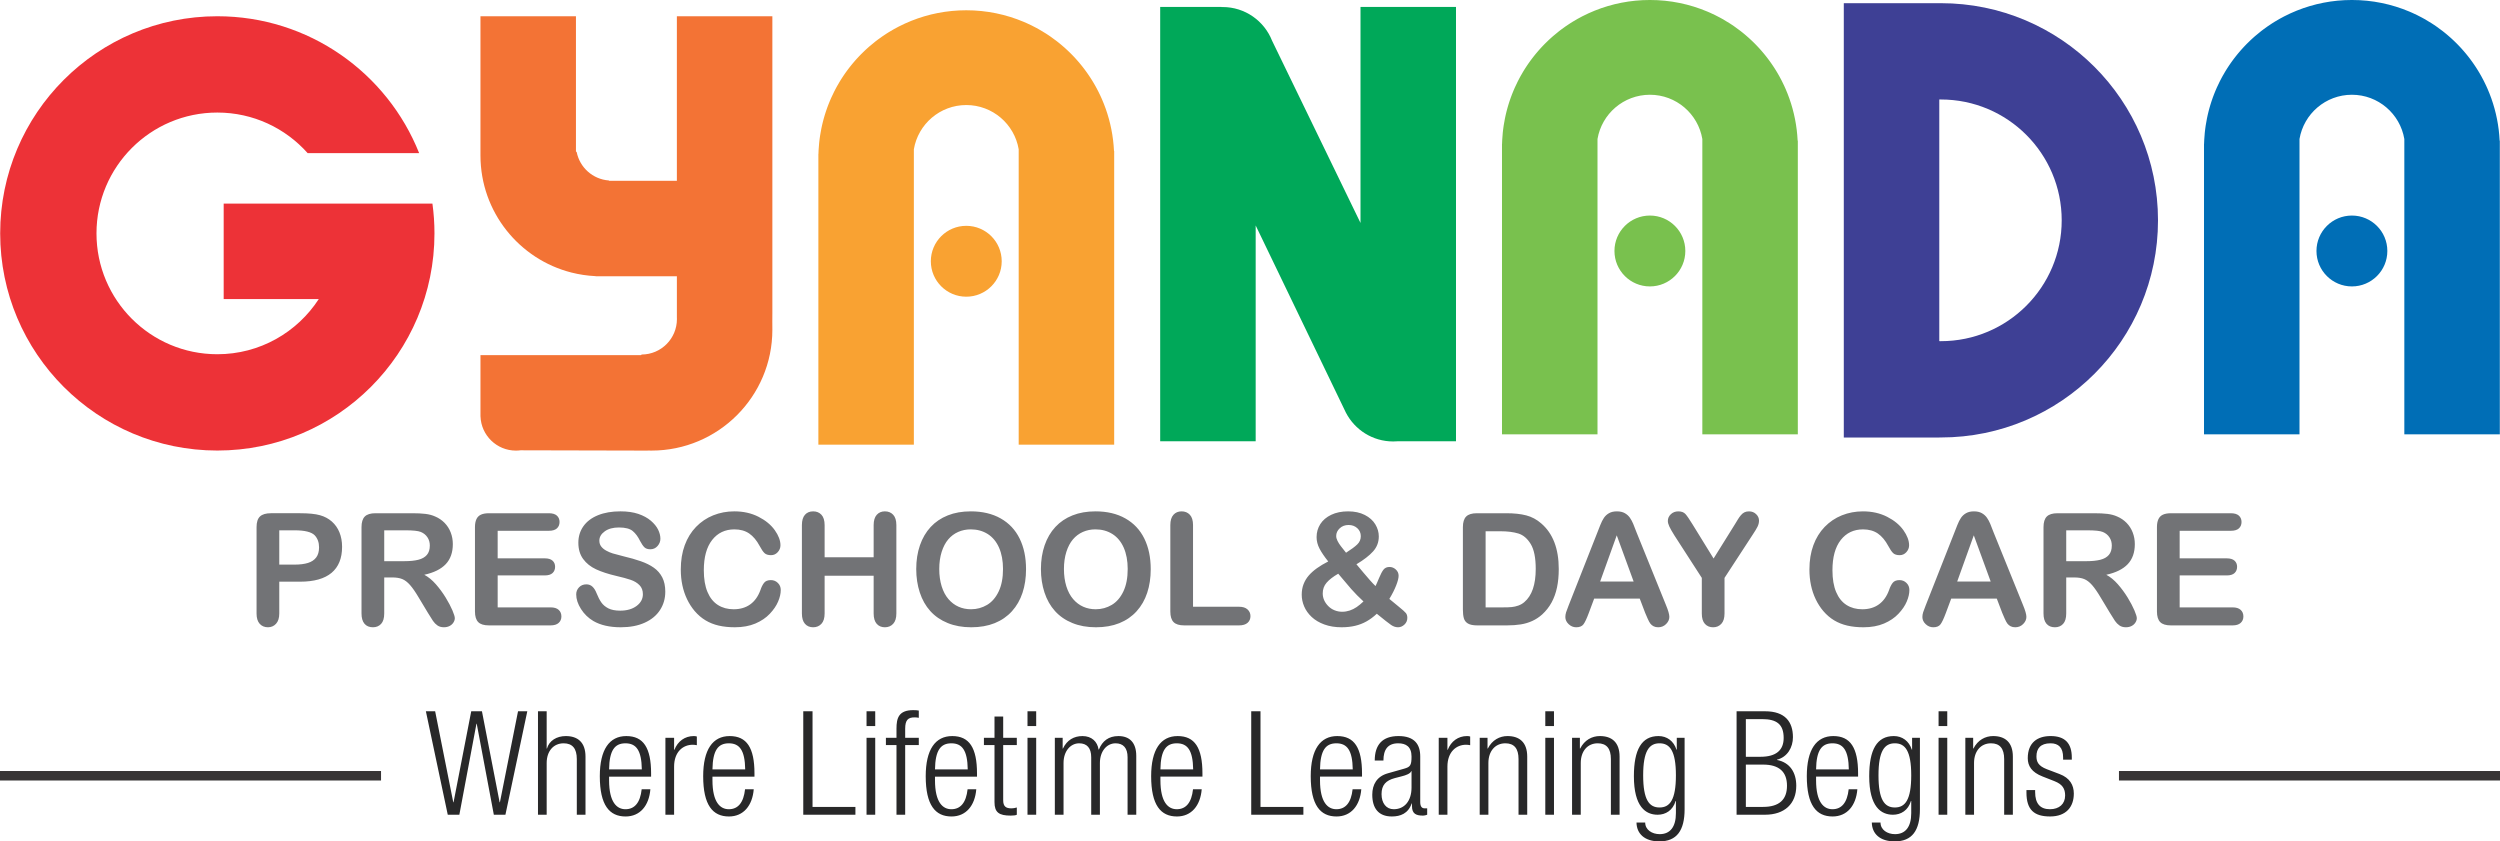 <?xml version="1.0" encoding="UTF-8"?>
<!DOCTYPE svg PUBLIC "-//W3C//DTD SVG 1.1//EN" "http://www.w3.org/Graphics/SVG/1.1/DTD/svg11.dtd">
<!-- Creator: CorelDRAW 2018 (64-Bit) -->
<svg xmlns="http://www.w3.org/2000/svg" xml:space="preserve" width="6.617in" height="2.227in" version="1.1" style="shape-rendering:geometricPrecision; text-rendering:geometricPrecision; image-rendering:optimizeQuality; fill-rule:evenodd; clip-rule:evenodd"
viewBox="0 0 6528.37 2197.17"
 xmlns:xlink="http://www.w3.org/1999/xlink">
 <defs>
  <style type="text/css">
   <![CDATA[
    .str0 {stroke:#373435;stroke-width:24.8;stroke-miterlimit:2.613}
    .fil8 {fill:none}
    .fil2 {fill:#F9A232}
    .fil1 {fill:#F37335}
    .fil7 {fill:#ED3237}
    .fil5 {fill:#79C14E}
    .fil3 {fill:#00A859}
    .fil6 {fill:#006EB6}
    .fil4 {fill:#3E4095}
    .fil0 {fill:#727376;fill-rule:nonzero}
    .fil9 {fill:#282829;fill-rule:nonzero}
   ]]>
  </style>
 </defs>
 <g id="Layer_x0020_1">
  <g id="_917020704">
   <path class="fil0" d="M783.61 1518.98l-54.33 0 0 82.9c0,11.86 -2.79,20.79 -8.39,26.93 -5.59,6.13 -12.68,9.21 -21.13,9.21 -8.93,0 -16.15,-3 -21.61,-9.07 -5.45,-6.07 -8.18,-15 -8.18,-26.66l0 -225.72c0,-13.02 3,-22.36 9,-27.95 6,-5.59 15.47,-8.39 28.56,-8.39l76.08 0c22.5,0 39.81,1.71 51.95,5.18 12,3.34 22.37,8.86 31.09,16.57 8.72,7.77 15.34,17.18 19.84,28.36 4.56,11.18 6.82,23.79 6.82,37.77 0,29.86 -9.21,52.43 -27.54,67.83 -18.41,15.33 -45.74,23.04 -82.15,23.04zm-14.38 -134.16l-39.95 0 0 89.58 39.95 0c13.98,0 25.7,-1.5 35.11,-4.43 9.34,-2.93 16.5,-7.7 21.48,-14.38 4.91,-6.61 7.36,-15.41 7.36,-26.18 0,-12.95 -3.82,-23.45 -11.39,-31.56 -8.52,-8.66 -26.04,-13.02 -52.56,-13.02zm254.92 123.12l-20.8 0 0 93.94c0,12.41 -2.73,21.48 -8.18,27.34 -5.45,5.87 -12.61,8.8 -21.34,8.8 -9.48,0 -16.84,-3.07 -22.02,-9.21 -5.18,-6.14 -7.77,-15.07 -7.77,-26.93l0 -225.31c0,-12.75 2.86,-22.02 8.59,-27.75 5.73,-5.73 15,-8.59 27.75,-8.59l96.46 0c13.3,0 24.68,0.54 34.15,1.71 9.48,1.16 18,3.41 25.57,6.88 9.2,3.89 17.32,9.41 24.41,16.57 7.02,7.23 12.41,15.61 16.02,25.09 3.68,9.54 5.52,19.63 5.52,30.34 0,21.81 -6.13,39.27 -18.47,52.36 -12.34,13.02 -31.02,22.29 -56.04,27.74 10.5,5.59 20.59,13.84 30.2,24.75 9.54,10.91 18.14,22.56 25.64,34.84 7.5,12.34 13.36,23.38 17.59,33.33 4.16,9.89 6.27,16.7 6.27,20.45 0,3.82 -1.23,7.64 -3.68,11.45 -2.45,3.82 -5.8,6.82 -10.09,9 -4.23,2.18 -9.2,3.27 -14.79,3.27 -6.61,0 -12.2,-1.57 -16.77,-4.71 -4.5,-3.13 -8.39,-7.09 -11.66,-11.86 -3.27,-4.77 -7.7,-11.86 -13.29,-21.13l-23.79 -39.54c-8.52,-14.45 -16.15,-25.5 -22.84,-33.07 -6.75,-7.64 -13.57,-12.81 -20.52,-15.61 -6.89,-2.79 -15.61,-4.16 -26.11,-4.16zm33.95 -123.12l-54.74 0 0 80.58 53.11 0c14.25,0 26.25,-1.22 36,-3.68 9.68,-2.45 17.11,-6.68 22.23,-12.62 5.11,-5.93 7.7,-14.11 7.7,-24.47 0,-8.18 -2.04,-15.34 -6.2,-21.54 -4.09,-6.21 -9.82,-10.84 -17.18,-13.91 -6.89,-2.93 -20.52,-4.36 -40.9,-4.36zm375.11 1.22l-133.62 0 0 71.99 123.05 0c9.07,0 15.82,2.05 20.25,6.07 4.5,4.02 6.68,9.41 6.68,16.02 0,6.61 -2.18,12.07 -6.54,16.23 -4.43,4.16 -11.18,6.27 -20.38,6.27l-123.05 0 0 83.44 138.19 0c9.34,0 16.36,2.18 21.06,6.48 4.77,4.29 7.16,10.09 7.16,17.25 0,6.89 -2.38,12.55 -7.16,16.84 -4.7,4.3 -11.73,6.48 -21.06,6.48l-161.16 0c-12.88,0 -22.16,-2.86 -27.81,-8.59 -5.66,-5.73 -8.52,-15 -8.52,-27.74l0 -220.2c0,-8.52 1.3,-15.47 3.82,-20.86 2.52,-5.38 6.48,-9.34 11.86,-11.79 5.39,-2.45 12.27,-3.68 20.66,-3.68l156.6 0c9.47,0 16.5,2.11 21.06,6.27 4.57,4.23 6.89,9.75 6.89,16.5 0,6.96 -2.32,12.55 -6.89,16.77 -4.57,4.16 -11.59,6.27 -21.06,6.27zm304.07 159.26c0,17.66 -4.57,33.54 -13.7,47.65 -9.07,14.11 -22.43,25.15 -40.02,33.13 -17.59,7.98 -38.45,11.93 -62.52,11.93 -28.91,0 -52.77,-5.46 -71.51,-16.29 -13.3,-7.84 -24.07,-18.34 -32.38,-31.43 -8.32,-13.09 -12.48,-25.84 -12.48,-38.25 0,-7.16 2.52,-13.29 7.5,-18.47 4.98,-5.11 11.31,-7.64 19.02,-7.64 6.27,0 11.52,1.98 15.82,6 4.36,3.96 8.04,9.89 11.11,17.79 3.68,9.27 7.77,17.11 12.07,23.32 4.36,6.27 10.43,11.45 18.27,15.54 7.91,4.02 18.2,6.07 31.02,6.07 17.52,0 31.84,-4.09 42.81,-12.27 10.98,-8.18 16.5,-18.41 16.5,-30.68 0,-9.75 -2.93,-17.65 -8.86,-23.65 -5.93,-6.07 -13.63,-10.7 -23.04,-13.91 -9.34,-3.2 -21.95,-6.61 -37.63,-10.23 -20.99,-4.91 -38.65,-10.7 -52.76,-17.25 -14.18,-6.61 -25.43,-15.61 -33.75,-27 -8.32,-11.38 -12.48,-25.5 -12.48,-42.47 0,-16.09 4.36,-30.41 13.16,-42.95 8.79,-12.48 21.54,-22.09 38.17,-28.84 16.64,-6.75 36.2,-10.09 58.7,-10.09 17.93,0 33.47,2.25 46.63,6.68 13.09,4.5 24,10.43 32.65,17.79 8.59,7.36 14.93,15.14 18.95,23.25 3.95,8.11 6,16.09 6,23.79 0,7.02 -2.52,13.43 -7.5,19.09 -4.98,5.66 -11.25,8.46 -18.68,8.46 -6.82,0 -11.93,-1.71 -15.47,-5.05 -3.55,-3.41 -7.36,-9 -11.45,-16.7 -5.38,-11.05 -11.73,-19.7 -19.22,-25.91 -7.43,-6.2 -19.43,-9.27 -36,-9.27 -15.27,0 -27.68,3.34 -37.02,10.09 -9.41,6.75 -14.11,14.79 -14.11,24.27 0,5.87 1.57,10.91 4.77,15.2 3.2,4.23 7.63,7.91 13.23,10.98 5.59,3.07 11.24,5.45 16.97,7.22 5.73,1.71 15.2,4.23 28.36,7.57 16.5,3.89 31.5,8.11 44.86,12.82 13.36,4.64 24.75,10.29 34.15,16.97 9.41,6.61 16.7,15.07 21.95,25.22 5.25,10.23 7.91,22.7 7.91,37.5zm301.55 -4.71c0,9.34 -2.25,19.43 -6.89,30.27 -4.57,10.84 -11.79,21.47 -21.68,31.9 -9.82,10.5 -22.43,18.95 -37.7,25.5 -15.34,6.48 -33.2,9.75 -53.58,9.75 -15.41,0 -29.45,-1.43 -42.13,-4.37 -12.61,-2.93 -24.13,-7.5 -34.43,-13.7 -10.3,-6.13 -19.84,-14.31 -28.5,-24.4 -7.7,-9.2 -14.32,-19.43 -19.77,-30.81 -5.45,-11.38 -9.54,-23.59 -12.27,-36.47 -2.73,-12.95 -4.09,-26.66 -4.09,-41.18 0,-23.52 3.41,-44.65 10.29,-63.27 6.82,-18.68 16.7,-34.63 29.45,-47.86 12.82,-13.23 27.75,-23.32 44.93,-30.27 17.18,-6.88 35.52,-10.36 54.95,-10.36 23.72,0 44.79,4.71 63.33,14.18 18.48,9.41 32.65,21.13 42.54,35.04 9.82,13.91 14.79,27 14.79,39.41 0,6.82 -2.45,12.75 -7.22,18 -4.77,5.18 -10.57,7.77 -17.39,7.77 -7.57,0 -13.29,-1.84 -17.04,-5.39 -3.82,-3.61 -8.04,-9.82 -12.68,-18.61 -7.77,-14.52 -16.84,-25.36 -27.27,-32.58 -10.5,-7.16 -23.31,-10.77 -38.66,-10.77 -24.4,0 -43.77,9.27 -58.22,27.74 -14.45,18.54 -21.68,44.86 -21.68,78.95 0,22.77 3.2,41.72 9.61,56.85 6.34,15.14 15.4,26.39 27.13,33.89 11.73,7.43 25.43,11.18 41.18,11.18 17.04,0 31.43,-4.23 43.22,-12.68 11.79,-8.45 20.66,-20.86 26.66,-37.29 2.52,-7.7 5.66,-13.98 9.41,-18.89 3.68,-4.84 9.68,-7.29 17.93,-7.29 7.09,0 13.16,2.45 18.2,7.43 5.05,4.91 7.57,11.05 7.57,18.34zm114.55 -169.34l0 83.92 128.03 0 0 -83.92c0,-11.93 2.73,-20.93 8.11,-26.93 5.39,-6 12.48,-9 21.27,-9 8.86,0 16.09,2.93 21.61,8.86 5.52,5.93 8.32,14.93 8.32,27.07l0 230.63c0,12.13 -2.8,21.13 -8.39,27.14 -5.59,6 -12.82,9 -21.54,9 -8.93,0 -16.09,-3 -21.41,-9.07 -5.31,-6.07 -7.97,-15.07 -7.97,-27.07l0 -98.44 -128.03 0 0 98.44c0,12.13 -2.8,21.13 -8.39,27.14 -5.59,6 -12.82,9 -21.54,9 -8.93,0 -16.09,-3 -21.41,-9.07 -5.32,-6.07 -7.98,-15.07 -7.98,-27.07l0 -230.63c0,-12 2.66,-20.93 7.91,-26.93 5.25,-6 12.41,-9 21.48,-9 8.86,0 16.09,2.93 21.61,8.86 5.52,5.93 8.32,15 8.32,27.07zm381.58 -35.93c30.41,0 56.45,6.14 78.2,18.48 21.75,12.27 38.24,29.79 49.42,52.49 11.18,22.7 16.77,49.36 16.77,79.97 0,22.63 -3.07,43.22 -9.21,61.7 -6.13,18.54 -15.27,34.57 -27.54,48.13 -12.27,13.57 -27.27,23.93 -45.13,31.16 -17.86,7.16 -38.25,10.77 -61.29,10.77 -22.91,0 -43.43,-3.68 -61.49,-11.12 -18.14,-7.36 -33.2,-17.79 -45.34,-31.22 -12.13,-13.43 -21.27,-29.59 -27.47,-48.54 -6.2,-18.88 -9.27,-39.34 -9.27,-61.29 0,-22.5 3.2,-43.09 9.68,-61.9 6.47,-18.75 15.82,-34.7 28.09,-47.92 12.2,-13.16 27.14,-23.25 44.72,-30.2 17.52,-7.02 37.49,-10.5 59.86,-10.5zm84.26 150.53c0,-21.41 -3.48,-40.02 -10.36,-55.77 -6.96,-15.68 -16.84,-27.54 -29.66,-35.65 -12.82,-8.04 -27.61,-12.07 -44.25,-12.07 -11.79,0 -22.77,2.25 -32.79,6.68 -10.09,4.5 -18.75,10.98 -25.97,19.5 -7.23,8.52 -12.95,19.43 -17.18,32.65 -4.16,13.29 -6.27,28.15 -6.27,44.65 0,16.7 2.11,31.7 6.27,45.2 4.23,13.43 10.16,24.61 17.79,33.47 7.64,8.86 16.43,15.47 26.32,19.84 9.95,4.44 20.79,6.61 32.65,6.61 15.2,0 29.11,-3.82 41.86,-11.38 12.68,-7.57 22.77,-19.29 30.34,-35.18 7.5,-15.81 11.25,-35.38 11.25,-58.56zm241.35 -150.53c30.41,0 56.45,6.14 78.19,18.48 21.75,12.27 38.25,29.79 49.43,52.49 11.18,22.7 16.77,49.36 16.77,79.97 0,22.63 -3.07,43.22 -9.21,61.7 -6.13,18.54 -15.27,34.57 -27.54,48.13 -12.27,13.57 -27.27,23.93 -45.13,31.16 -17.86,7.16 -38.24,10.77 -61.29,10.77 -22.91,0 -43.43,-3.68 -61.49,-11.12 -18.13,-7.36 -33.2,-17.79 -45.33,-31.22 -12.13,-13.43 -21.27,-29.59 -27.47,-48.54 -6.2,-18.88 -9.27,-39.34 -9.27,-61.29 0,-22.5 3.2,-43.09 9.68,-61.9 6.48,-18.75 15.82,-34.7 28.09,-47.92 12.2,-13.16 27.13,-23.25 44.72,-30.2 17.52,-7.02 37.49,-10.5 59.86,-10.5zm84.26 150.53c0,-21.41 -3.48,-40.02 -10.36,-55.77 -6.96,-15.68 -16.84,-27.54 -29.66,-35.65 -12.82,-8.04 -27.61,-12.07 -44.25,-12.07 -11.8,0 -22.77,2.25 -32.79,6.68 -10.09,4.5 -18.75,10.98 -25.97,19.5 -7.23,8.52 -12.95,19.43 -17.18,32.65 -4.16,13.29 -6.27,28.15 -6.27,44.65 0,16.7 2.11,31.7 6.27,45.2 4.23,13.43 10.16,24.61 17.79,33.47 7.64,8.86 16.43,15.47 26.32,19.84 9.96,4.44 20.79,6.61 32.65,6.61 15.2,0 29.11,-3.82 41.86,-11.38 12.68,-7.57 22.77,-19.29 30.34,-35.18 7.5,-15.81 11.25,-35.38 11.25,-58.56zm170.59 -114.6l0 213.18 120.26 0c9.55,0 16.91,2.32 22.02,6.96 5.18,4.7 7.7,10.57 7.7,17.58 0,7.16 -2.52,13.02 -7.57,17.46 -5.05,4.43 -12.47,6.68 -22.16,6.68l-143.23 0c-12.88,0 -22.16,-2.86 -27.81,-8.59 -5.66,-5.73 -8.52,-15 -8.52,-27.74l0 -225.52c0,-11.93 2.73,-20.93 8.11,-26.93 5.39,-6 12.48,-9 21.27,-9 8.86,0 16.09,2.93 21.61,8.86 5.52,5.93 8.32,15 8.32,27.07zm322.66 31.22c0,-12.41 3.27,-23.72 9.68,-33.88 6.48,-10.16 15.95,-18.27 28.5,-24.27 12.54,-6 27.27,-9 44.18,-9 16.77,0 31.29,3.14 43.56,9.41 12.2,6.21 21.41,14.45 27.47,24.54 6.07,10.09 9.07,20.66 9.07,31.56 0,14.93 -4.91,27.88 -14.79,38.93 -9.89,11.05 -24.4,22.29 -43.63,33.75 6.68,7.91 12.89,15.27 18.61,22.16 5.73,6.96 11.25,13.43 16.63,19.36 5.32,6 10.16,11.11 14.59,15.4 1.97,-3.75 5.04,-10.7 9.27,-20.99 4.23,-10.23 8.11,-17.59 11.79,-22.16 3.68,-4.5 8.86,-6.75 15.47,-6.75 6.27,0 11.79,2.25 16.57,6.68 4.84,4.43 7.22,9.89 7.22,16.29 0,5.87 -2.04,14.12 -6.2,24.82 -4.16,10.7 -10.09,22.63 -18,35.65 4.98,4.23 12.75,10.7 23.52,19.36 10.7,8.66 17.32,14.52 19.77,17.66 2.45,3.13 3.68,7.29 3.68,12.48 0,6.89 -2.52,12.75 -7.5,17.45 -4.98,4.7 -10.57,7.09 -16.7,7.09 -6.2,0 -12.27,-1.98 -18.14,-6 -5.86,-3.95 -18.34,-13.77 -37.36,-29.31 -8.66,8.11 -17.66,14.79 -26.93,19.97 -9.2,5.18 -19.16,9 -29.72,11.52 -10.63,2.52 -22.43,3.82 -35.52,3.82 -16.64,0 -31.57,-2.45 -44.86,-7.3 -13.23,-4.84 -24.27,-11.38 -33.07,-19.63 -8.79,-8.25 -15.34,-17.46 -19.56,-27.47 -4.3,-10.03 -6.41,-20.25 -6.41,-30.61 0,-10.02 1.57,-19.16 4.77,-27.47 3.2,-8.32 7.7,-15.82 13.5,-22.57 5.8,-6.68 12.95,-13.09 21.41,-19.16 8.46,-6.07 18.34,-11.93 29.52,-17.66 -10.02,-12.54 -17.59,-23.65 -22.7,-33.47 -5.11,-9.75 -7.7,-19.84 -7.7,-30.2zm56.52 95.65c-13.56,7.84 -23.72,15.68 -30.41,23.52 -6.75,7.84 -10.09,17.18 -10.09,27.95 0,6.14 1.23,12 3.68,17.59 2.45,5.59 6.07,10.77 10.77,15.54 4.77,4.84 10.22,8.45 16.5,10.98 6.27,2.52 12.82,3.82 19.77,3.82 6.75,0 13.36,-1.09 19.77,-3.2 6.34,-2.11 12.41,-5.18 18.13,-9.07 5.73,-3.95 11.66,-8.79 17.79,-14.66 -11.86,-10.91 -22.5,-21.75 -31.97,-32.45 -9.4,-10.7 -20.72,-24.07 -33.95,-40.02zm20.38 -54.74c13.56,-8.66 23.38,-15.95 29.45,-21.88 6.07,-5.86 9.07,-13.02 9.07,-21.41 0,-8.25 -3,-15.2 -9.07,-20.79 -6.07,-5.59 -13.7,-8.39 -22.84,-8.39 -9.2,0 -16.9,2.86 -23.04,8.59 -6.2,5.73 -9.27,12.48 -9.27,20.18 0,3.95 1.16,8.25 3.48,12.88 2.32,4.57 5.18,9.14 8.66,13.63 3.48,4.57 7.98,10.29 13.57,17.18zm341.48 -103.15l77.31 0c20.11,0 37.36,1.84 51.74,5.59 14.45,3.75 27.47,10.77 39.2,21 30.47,26.11 45.74,65.86 45.74,119.1 0,17.59 -1.5,33.61 -4.57,48.13 -3.07,14.52 -7.84,27.61 -14.18,39.27 -6.41,11.66 -14.59,22.09 -24.61,31.29 -7.84,7.02 -16.43,12.68 -25.77,16.91 -9.34,4.3 -19.36,7.29 -30.06,9 -10.7,1.7 -22.84,2.59 -36.27,2.59l-77.31 0c-10.77,0 -18.89,-1.64 -24.41,-4.91 -5.45,-3.27 -9,-7.84 -10.63,-13.77 -1.71,-5.93 -2.52,-13.64 -2.52,-23.04l0 -214.82c0,-12.75 2.86,-22.02 8.59,-27.75 5.73,-5.73 15,-8.59 27.75,-8.59zm22.98 47.04l0 198.79 44.99 0c9.82,0 17.59,-0.27 23.18,-0.82 5.59,-0.55 11.38,-1.84 17.39,-3.95 6,-2.18 11.18,-5.18 15.54,-9 19.84,-16.77 29.79,-45.68 29.79,-86.72 0,-28.91 -4.37,-50.59 -13.09,-64.97 -8.73,-14.38 -19.5,-23.52 -32.24,-27.47 -12.82,-3.88 -28.29,-5.87 -46.36,-5.87l-39.2 0zm416.48 212.63l-13.98 -36.74 -119.03 0 -13.98 37.49c-5.45,14.66 -10.09,24.54 -13.97,29.66 -3.82,5.12 -10.16,7.71 -18.95,7.71 -7.43,0 -14.04,-2.73 -19.77,-8.18 -5.73,-5.45 -8.59,-11.66 -8.59,-18.54 0,-4.02 0.68,-8.18 1.98,-12.41 1.36,-4.3 3.54,-10.16 6.61,-17.79l74.86 -190.07c2.18,-5.45 4.7,-12 7.7,-19.63 3,-7.7 6.2,-14.05 9.61,-19.09 3.41,-5.05 7.84,-9.14 13.36,-12.27 5.53,-3.14 12.34,-4.71 20.45,-4.71 8.32,0 15.2,1.57 20.73,4.71 5.52,3.13 9.95,7.15 13.36,12.06 3.41,4.91 6.27,10.23 8.59,15.88 2.32,5.66 5.32,13.23 8.86,22.64l76.49 188.9c6,14.39 9,24.82 9,31.36 0,6.75 -2.8,13.02 -8.46,18.68 -5.66,5.66 -12.55,8.46 -20.52,8.46 -4.63,0 -8.66,-0.82 -12,-2.52 -3.27,-1.64 -6.07,-3.88 -8.39,-6.75 -2.25,-2.87 -4.63,-7.3 -7.22,-13.16 -2.66,-5.93 -4.84,-11.18 -6.75,-15.68zm-117.39 -81.33l87.46 0 -44.11 -120.66 -43.36 120.66zm265.48 83.31l0 -92.85 -71.51 -110.78c-6.27,-10.02 -10.7,-17.79 -13.3,-23.38 -2.59,-5.59 -3.88,-10.43 -3.88,-14.59 0,-6.75 2.66,-12.61 7.91,-17.59 5.25,-4.91 11.73,-7.36 19.5,-7.36 8.11,0 14.25,2.32 18.47,6.89 4.16,4.57 10.43,13.7 18.82,27.41l54.74 88.83 55.36 -88.83c3.27,-5.46 6.07,-10.02 8.38,-13.77 2.25,-3.68 4.71,-7.16 7.5,-10.43 2.73,-3.27 5.73,-5.8 9.07,-7.5 3.34,-1.7 7.36,-2.59 12.2,-2.59 7.43,0 13.63,2.45 18.61,7.3 5.05,4.84 7.5,10.5 7.5,16.84 0,5.18 -1.23,10.43 -3.75,15.61 -2.52,5.18 -6.89,12.34 -13.02,21.54l-73.29 112.42 0 92.85c0,12.13 -2.8,21.13 -8.39,27.14 -5.59,6 -12.75,9 -21.34,9 -8.8,0 -15.95,-2.93 -21.41,-8.86 -5.45,-5.93 -8.18,-15 -8.18,-27.27zm542.05 -61.29c0,9.34 -2.25,19.43 -6.89,30.27 -4.57,10.84 -11.79,21.47 -21.68,31.9 -9.82,10.5 -22.43,18.95 -37.7,25.5 -15.34,6.48 -33.2,9.75 -53.58,9.75 -15.41,0 -29.45,-1.43 -42.13,-4.37 -12.61,-2.93 -24.13,-7.5 -34.43,-13.7 -10.29,-6.13 -19.84,-14.31 -28.49,-24.4 -7.7,-9.2 -14.32,-19.43 -19.77,-30.81 -5.45,-11.38 -9.54,-23.59 -12.27,-36.47 -2.73,-12.95 -4.09,-26.66 -4.09,-41.18 0,-23.52 3.41,-44.65 10.29,-63.27 6.82,-18.68 16.7,-34.63 29.45,-47.86 12.82,-13.23 27.74,-23.32 44.93,-30.27 17.18,-6.88 35.52,-10.36 54.95,-10.36 23.72,0 44.79,4.71 63.33,14.18 18.48,9.41 32.65,21.13 42.54,35.04 9.82,13.91 14.79,27 14.79,39.41 0,6.82 -2.45,12.75 -7.23,18 -4.77,5.18 -10.57,7.77 -17.38,7.77 -7.57,0 -13.29,-1.84 -17.04,-5.39 -3.82,-3.61 -8.04,-9.82 -12.68,-18.61 -7.77,-14.52 -16.84,-25.36 -27.27,-32.58 -10.5,-7.16 -23.31,-10.77 -38.66,-10.77 -24.4,0 -43.77,9.27 -58.22,27.74 -14.46,18.54 -21.68,44.86 -21.68,78.95 0,22.77 3.2,41.72 9.61,56.85 6.34,15.14 15.4,26.39 27.13,33.89 11.73,7.43 25.43,11.18 41.18,11.18 17.04,0 31.43,-4.23 43.22,-12.68 11.79,-8.45 20.66,-20.86 26.65,-37.29 2.52,-7.7 5.66,-13.98 9.41,-18.89 3.68,-4.84 9.68,-7.29 17.93,-7.29 7.09,0 13.16,2.45 18.2,7.43 5.05,4.91 7.57,11.05 7.57,18.34zm242.24 59.31l-13.98 -36.74 -119.03 0 -13.98 37.49c-5.45,14.66 -10.09,24.54 -13.98,29.66 -3.82,5.12 -10.16,7.71 -18.95,7.71 -7.43,0 -14.05,-2.73 -19.77,-8.18 -5.73,-5.45 -8.59,-11.66 -8.59,-18.54 0,-4.02 0.68,-8.18 1.98,-12.41 1.36,-4.3 3.55,-10.16 6.61,-17.79l74.86 -190.07c2.18,-5.45 4.7,-12 7.7,-19.63 3,-7.7 6.2,-14.05 9.61,-19.09 3.41,-5.05 7.84,-9.14 13.36,-12.27 5.52,-3.14 12.34,-4.71 20.45,-4.71 8.32,0 15.21,1.57 20.73,4.71 5.52,3.13 9.96,7.15 13.36,12.06 3.41,4.91 6.27,10.23 8.59,15.88 2.32,5.66 5.32,13.23 8.86,22.64l76.49 188.9c6,14.39 9,24.82 9,31.36 0,6.75 -2.79,13.02 -8.45,18.68 -5.66,5.66 -12.55,8.46 -20.52,8.46 -4.64,0 -8.66,-0.82 -12,-2.52 -3.27,-1.64 -6.07,-3.88 -8.39,-6.75 -2.25,-2.87 -4.63,-7.3 -7.22,-13.16 -2.66,-5.93 -4.84,-11.18 -6.75,-15.68zm-117.39 -81.33l87.46 0 -44.11 -120.66 -43.36 120.66zm305.5 -10.63l-20.79 0 0 93.94c0,12.41 -2.73,21.48 -8.18,27.34 -5.45,5.87 -12.61,8.8 -21.34,8.8 -9.48,0 -16.84,-3.07 -22.02,-9.21 -5.18,-6.14 -7.77,-15.07 -7.77,-26.93l0 -225.31c0,-12.75 2.86,-22.02 8.59,-27.75 5.73,-5.73 15,-8.59 27.75,-8.59l96.46 0c13.3,0 24.68,0.54 34.15,1.71 9.48,1.16 18,3.41 25.57,6.88 9.2,3.89 17.32,9.41 24.41,16.57 7.02,7.23 12.41,15.61 16.02,25.09 3.68,9.54 5.52,19.63 5.52,30.34 0,21.81 -6.14,39.27 -18.48,52.36 -12.34,13.02 -31.02,22.29 -56.04,27.74 10.5,5.59 20.59,13.84 30.2,24.75 9.55,10.91 18.14,22.56 25.64,34.84 7.5,12.34 13.36,23.38 17.59,33.33 4.16,9.89 6.27,16.7 6.27,20.45 0,3.82 -1.23,7.64 -3.68,11.45 -2.45,3.82 -5.8,6.82 -10.09,9 -4.23,2.18 -9.2,3.27 -14.79,3.27 -6.61,0 -12.2,-1.57 -16.77,-4.71 -4.5,-3.13 -8.39,-7.09 -11.66,-11.86 -3.27,-4.77 -7.7,-11.86 -13.3,-21.13l-23.79 -39.54c-8.52,-14.45 -16.16,-25.5 -22.84,-33.07 -6.75,-7.64 -13.56,-12.81 -20.52,-15.61 -6.88,-2.79 -15.61,-4.16 -26.11,-4.16zm33.95 -123.12l-54.74 0 0 80.58 53.1 0c14.25,0 26.25,-1.22 36,-3.68 9.68,-2.45 17.11,-6.68 22.22,-12.62 5.11,-5.93 7.7,-14.11 7.7,-24.47 0,-8.18 -2.04,-15.34 -6.2,-21.54 -4.09,-6.21 -9.82,-10.84 -17.18,-13.91 -6.88,-2.93 -20.52,-4.36 -40.9,-4.36zm375.11 1.22l-133.62 0 0 71.99 123.05 0c9.07,0 15.82,2.05 20.25,6.07 4.5,4.02 6.68,9.41 6.68,16.02 0,6.61 -2.18,12.07 -6.54,16.23 -4.43,4.16 -11.18,6.27 -20.38,6.27l-123.05 0 0 83.44 138.18 0c9.34,0 16.36,2.18 21.07,6.48 4.77,4.29 7.15,10.09 7.15,17.25 0,6.89 -2.38,12.55 -7.15,16.84 -4.7,4.3 -11.73,6.48 -21.07,6.48l-161.16 0c-12.88,0 -22.16,-2.86 -27.81,-8.59 -5.66,-5.73 -8.53,-15 -8.53,-27.74l0 -220.2c0,-8.52 1.3,-15.47 3.82,-20.86 2.52,-5.38 6.48,-9.34 11.86,-11.79 5.39,-2.45 12.27,-3.68 20.66,-3.68l156.59 0c9.48,0 16.5,2.11 21.07,6.27 4.57,4.23 6.89,9.75 6.89,16.5 0,6.96 -2.32,12.55 -6.89,16.77 -4.57,4.16 -11.59,6.27 -21.07,6.27z"/>
   <path class="fil1" d="M1689.31 1176.67l-329.93 -0.8c-3.98,0.52 -8.04,0.8 -12.17,0.8 -50.03,0 -90.78,-39.71 -92.47,-89.33l-0.07 -0.06 0 -3.15 0 -156.83 138.13 0 281.18 0 1.55 -1.5c50.93,-0.21 92.15,-41.55 92.15,-92.53 0,-1.51 -0.04,-3.01 -0.11,-4.51l0 -107.32 -197.35 0 -13.32 0 -2.67 -0.4c-21.16,-1.06 -41.77,-4.21 -61.64,-9.24l-0.14 -0.02 -0.01 -0.02c-136.5,-34.6 -237.53,-158.16 -237.77,-305.37l-0.01 -0.01 0 -0.51 0 -363.47 249.36 0 0 54.9 0 298.2 1.93 1.7c8.03,40.19 42.09,70.99 83.86,74.06l0.91 0.8 176.84 0 0 -429.66 249.36 0c0,294.96 0,480.01 0,774.97 -0.35,15.09 0,28.75 0,43.72 0,174.27 -141.28,315.55 -315.56,315.55 -2.63,0 -5.26,-0.03 -7.87,-0.1 -1.4,0.04 -2.81,0.1 -4.2,0.1z"/>
   <path class="fil2" d="M2523.28 589.72c51.11,0 92.54,41.43 92.54,92.53 0,51.11 -41.43,92.54 -92.54,92.54 -51.1,0 -92.54,-41.43 -92.54,-92.54 0,-51.1 41.43,-92.53 92.54,-92.53z"/>
   <path class="fil2" d="M2137.05 1161.09l0 -748.01 0 -10.56 0.16 -0.21 0.03 -0.79c0.08,-2.72 0.19,-5.43 0.32,-8.14l0.06 -1.28c0.33,-6.22 0.81,-12.41 1.44,-18.55l0.1 -0.91c0.28,-2.72 0.59,-5.42 0.93,-8.12l0.2 -1.57c0.36,-2.77 0.74,-5.52 1.16,-8.27l0.08 -0.57c0.94,-6.11 2.02,-12.18 3.24,-18.2l0.21 -1.01c0.53,-2.58 1.09,-5.16 1.67,-7.73l0.35 -1.52c0.61,-2.62 1.24,-5.24 1.9,-7.84l0.2 -0.81c0.76,-2.96 1.55,-5.92 2.38,-8.85l0.02 -0.05c0.78,-2.79 1.61,-5.57 2.46,-8.34l0.46 -1.48c0.74,-2.39 1.51,-4.77 2.3,-7.14l0.47 -1.4c0.91,-2.7 1.85,-5.4 2.81,-8.08l0.07 -0.19c1,-2.77 2.04,-5.52 3.11,-8.27l0.6 -1.49c0.86,-2.19 1.74,-4.37 2.64,-6.53l0.87 -2.09c0.85,-2.03 1.73,-4.06 2.62,-6.07l0.83 -1.87c2.34,-5.23 4.8,-10.39 7.37,-15.5l0.96 -1.87c0.93,-1.82 1.87,-3.63 2.82,-5.43l1.46 -2.73 1.52 -2.77 0.03 -0.06 0.04 -0.08 1.1 -1.99 1.39 -2.47 0.02 0.1 3.97 -6.89 -0.01 -0.05 0.75 -1.24 0.75 -1.24c0.95,-1.56 1.9,-3.12 2.87,-4.66 0.64,-1.02 1.29,-2.03 1.94,-3.05 0.83,-1.29 1.66,-2.58 2.5,-3.86l2.08 -3.15c0.94,-1.41 1.91,-2.82 2.87,-4.21l1.76 -2.55c1.5,-2.13 3.01,-4.25 4.56,-6.35 0.67,-0.92 1.36,-1.83 2.05,-2.74 0.92,-1.23 1.84,-2.46 2.77,-3.68 0.87,-1.15 1.76,-2.28 2.65,-3.42l2.28 -2.89c0.93,-1.17 1.86,-2.33 2.8,-3.48 0.76,-0.94 1.54,-1.86 2.32,-2.79 1.83,-2.2 3.69,-4.38 5.57,-6.54 0.68,-0.79 1.36,-1.58 2.06,-2.36 1.11,-1.25 2.23,-2.49 3.35,-3.72l1.88 -2.06c1.22,-1.33 2.45,-2.65 3.69,-3.95l1.58 -1.65c1.29,-1.34 2.58,-2.68 3.88,-4.01l0.84 -0.84c3.03,-3.05 6.1,-6.04 9.23,-8.99l0.34 -0.32c1.45,-1.36 2.91,-2.71 4.39,-4.05l1.57 -1.43c1.39,-1.25 2.8,-2.51 4.21,-3.74l1.39 -1.21c5.02,-4.36 10.16,-8.59 15.4,-12.69l0.3 -0.24c1.74,-1.36 3.5,-2.7 5.26,-4.02l0.77 -0.57c7.41,-5.55 15.04,-10.84 22.85,-15.86l0.59 -0.38c1.88,-1.2 3.78,-2.39 5.68,-3.57l0.54 -0.33c8.06,-4.95 16.33,-9.6 24.77,-13.95l0.14 -0.07c10.69,-5.51 21.67,-10.53 32.91,-15.04l0.11 -0.04c44.39,-17.81 92.85,-27.62 143.61,-27.62 53.28,0 104.03,10.82 150.21,30.33l0.42 0.18c2.16,0.91 4.31,1.85 6.45,2.8l0.05 0.02c8.75,3.9 17.32,8.13 25.72,12.65l0.51 0.27c2.03,1.1 4.05,2.2 6.06,3.34l0.08 0.05c6.06,3.42 12.02,7 17.87,10.73l0.83 0.53c1.76,1.13 3.5,2.27 5.24,3.42l1.17 0.78c1.77,1.18 3.52,2.38 5.27,3.59l0.42 0.3c5.44,3.78 10.77,7.71 16,11.76l1.46 1.13c1.41,1.1 2.8,2.21 4.19,3.33l2.12 1.72c1.34,1.09 2.68,2.19 4,3.3l1.9 1.62c2.66,2.26 5.28,4.55 7.88,6.88l1.52 1.36c1.18,1.08 2.35,2.16 3.52,3.25l2.28 2.13c1.16,1.09 2.3,2.19 3.45,3.3l2.52 2.46c1.03,1.01 2.05,2.03 3.07,3.05 1.01,1.01 2,2.04 2.99,3.06 1.1,1.13 2.19,2.26 3.27,3.4 1.5,1.58 2.98,3.17 4.46,4.78 0.8,0.88 1.6,1.77 2.39,2.66 1.06,1.18 2.12,2.37 3.16,3.56l2.36 2.72c1.03,1.2 2.05,2.4 3.07,3.61 0.72,0.86 1.45,1.72 2.17,2.59 1.27,1.55 2.53,3.11 3.78,4.67l1.36 1.69c1.68,2.12 3.33,4.26 4.96,6.42l1.29 1.74c1.24,1.65 2.46,3.31 3.67,4.98l1.56 2.17c1.14,1.6 2.27,3.21 3.39,4.83l1.43 2.07c1.46,2.14 2.9,4.3 4.32,6.48l0.22 0.34c1.58,2.42 3.12,4.86 4.64,7.32l0.66 1.09c1.24,2.02 2.46,4.06 3.67,6.1l1 1.71c1.22,2.09 2.42,4.19 3.59,6.3l0.56 1.01c4.26,7.69 8.25,15.54 11.99,23.53l0.38 0.82c1.17,2.52 2.31,5.06 3.43,7.61l0.16 0.38c3.6,8.25 6.92,16.66 9.95,25.19l0.13 0.38c12.21,34.52 19.64,71.29 21.52,109.53l0 0.05 0.49 0.66 0 18.55 0 748.01 -249.36 0 0 -386.76 0 -384.54c-11.08,-65.59 -68.14,-115.54 -136.87,-115.54 -68.74,0 -125.79,49.95 -136.87,115.54l0 384.54 0 386.76 -249.36 0z"/>
   <path class="fil3" d="M3321.82 106.33c-20.29,-51.52 -70.49,-87.97 -129.22,-87.97 -0.88,0 -1.76,0.02 -2.63,0.03l-0.47 -0.3 -159.85 0 0 1134.25 249.36 0 0 -563.59 232.3 481.93c1.06,2.36 2.18,4.68 3.36,6.96l0.09 0.17 0.01 0c23.11,44.55 69.65,74.99 123.31,74.99 3.85,0 7.66,-0.17 11.42,-0.47l152.61 0 0 -1134.25 -249.36 0 0 564.1 -230.92 -475.86z"/>
   <path class="fil4" d="M5064.16 1142.57l-249.36 0 0 -1134.25 249.36 0 0 0.02 4.1 -0.02c313.16,0 567.04,253.88 567.04,567.04 0,313.16 -253.88,567.04 -567.04,567.04l-4.1 -0.02 0 0.18zm0 -882.74l0 631.06 4.1 0.03c174.27,0 315.55,-141.28 315.55,-315.56 0,-174.27 -141.28,-315.55 -315.55,-315.55l-4.1 0.02z"/>
   <path class="fil5" d="M4308.45 562.88c51.1,0 92.53,41.43 92.53,92.53 0,51.11 -41.43,92.54 -92.53,92.54 -51.11,0 -92.54,-41.43 -92.54,-92.54 0,-51.1 41.43,-92.53 92.54,-92.53z"/>
   <path class="fil5" d="M3922.22 1134.25l0 -748.01 0 -10.56 0.16 -0.21 0.03 -0.79c0.08,-2.72 0.19,-5.43 0.32,-8.14l0.07 -1.28c0.33,-6.22 0.81,-12.41 1.43,-18.55l0.1 -0.91c0.28,-2.72 0.59,-5.42 0.93,-8.12l0.2 -1.57c0.36,-2.77 0.74,-5.52 1.16,-8.27l0.09 -0.57c0.94,-6.11 2.02,-12.18 3.24,-18.2l0.21 -1.01c0.53,-2.58 1.09,-5.16 1.67,-7.72l0.35 -1.53c0.61,-2.62 1.24,-5.24 1.9,-7.84l0.2 -0.81c0.76,-2.96 1.55,-5.92 2.38,-8.85l0.02 -0.05c0.79,-2.8 1.61,-5.57 2.46,-8.34l0.46 -1.48c0.74,-2.39 1.51,-4.78 2.3,-7.15l0.47 -1.4c0.91,-2.7 1.85,-5.4 2.82,-8.08l0.07 -0.19c1.01,-2.77 2.04,-5.52 3.11,-8.27l0.59 -1.49c0.86,-2.19 1.74,-4.37 2.64,-6.53l0.87 -2.09c0.86,-2.03 1.73,-4.06 2.62,-6.07l0.83 -1.87c2.35,-5.23 4.8,-10.39 7.37,-15.5l0.96 -1.87c0.93,-1.82 1.86,-3.63 2.82,-5.43l1.46 -2.73 1.51 -2.77 0.03 -0.06 0.04 -0.08 1.11 -1.99 1.38 -2.47 0.02 0.1 3.97 -6.89 -0.01 -0.05 0.75 -1.24 0.75 -1.23c0.95,-1.56 1.9,-3.12 2.87,-4.67 0.64,-1.02 1.29,-2.03 1.94,-3.05 0.83,-1.29 1.66,-2.58 2.51,-3.86l2.08 -3.15c0.95,-1.41 1.91,-2.82 2.88,-4.21l1.76 -2.55c1.5,-2.13 3.01,-4.25 4.55,-6.35 0.67,-0.92 1.37,-1.83 2.05,-2.74 0.92,-1.23 1.84,-2.46 2.77,-3.68 0.88,-1.15 1.76,-2.28 2.65,-3.42l2.28 -2.89c0.93,-1.17 1.85,-2.33 2.8,-3.48 0.77,-0.94 1.55,-1.86 2.32,-2.79 1.83,-2.2 3.69,-4.38 5.57,-6.54 0.69,-0.79 1.37,-1.58 2.06,-2.36 1.11,-1.25 2.23,-2.49 3.35,-3.72l1.88 -2.06c1.23,-1.32 2.45,-2.65 3.7,-3.95l1.58 -1.65c1.29,-1.34 2.58,-2.68 3.88,-4.01l0.84 -0.84c3.03,-3.05 6.1,-6.04 9.23,-8.99l0.34 -0.32c1.45,-1.36 2.92,-2.71 4.39,-4.05l1.57 -1.43c1.39,-1.25 2.8,-2.51 4.21,-3.74l1.39 -1.21c5.02,-4.36 10.16,-8.59 15.4,-12.69l0.3 -0.24c1.74,-1.36 3.5,-2.7 5.27,-4.02l0.76 -0.57c7.41,-5.55 15.04,-10.84 22.85,-15.86l0.59 -0.38c1.88,-1.2 3.78,-2.39 5.69,-3.57l0.53 -0.33c8.07,-4.95 16.33,-9.6 24.77,-13.95l0.14 -0.07c10.69,-5.51 21.67,-10.53 32.91,-15.04l0.11 -0.04c44.39,-17.81 92.86,-27.62 143.62,-27.62 53.28,0 104.03,10.82 150.2,30.33l0.42 0.18c2.16,0.91 4.31,1.85 6.45,2.8l0.06 0.02c8.75,3.9 17.32,8.13 25.72,12.65l0.52 0.27c2.02,1.1 4.04,2.2 6.05,3.34l0.08 0.05c6.06,3.42 12.02,7 17.87,10.73l0.83 0.53c1.76,1.13 3.5,2.27 5.24,3.42l1.17 0.78c1.77,1.18 3.53,2.37 5.27,3.58l0.42 0.3c5.44,3.78 10.77,7.71 16,11.76l1.46 1.13c1.41,1.1 2.8,2.21 4.19,3.33l2.12 1.72c1.34,1.09 2.67,2.19 4,3.3l1.9 1.62c2.65,2.26 5.28,4.55 7.88,6.88l1.52 1.36c1.18,1.08 2.35,2.16 3.52,3.25l2.28 2.13c1.16,1.09 2.3,2.2 3.45,3.3l2.52 2.46c1.03,1.01 2.05,2.03 3.07,3.05 1,1.01 1.99,2.04 2.99,3.06 1.1,1.13 2.19,2.26 3.27,3.41 1.5,1.58 2.99,3.17 4.46,4.77 0.8,0.88 1.6,1.78 2.4,2.66 1.06,1.18 2.12,2.37 3.16,3.56l2.36 2.72c1.03,1.2 2.05,2.4 3.07,3.61 0.72,0.86 1.45,1.72 2.16,2.59 1.27,1.55 2.53,3.11 3.78,4.67l1.36 1.69c1.68,2.12 3.32,4.26 4.96,6.42l1.29 1.74c1.24,1.65 2.45,3.31 3.67,4.98l1.56 2.17c1.15,1.6 2.27,3.21 3.39,4.83l1.43 2.08c1.46,2.14 2.9,4.3 4.32,6.47l0.23 0.34c1.57,2.42 3.12,4.86 4.64,7.32l0.66 1.09c1.24,2.02 2.47,4.06 3.67,6.1l1 1.71c1.21,2.09 2.41,4.19 3.59,6.3l0.57 1.01c4.25,7.69 8.25,15.54 11.98,23.53l0.38 0.82c1.17,2.52 2.31,5.05 3.43,7.61l0.16 0.38c3.6,8.25 6.93,16.66 9.96,25.19l0.13 0.38c12.21,34.52 19.64,71.29 21.52,109.53l0 0.05 0.49 0.66 0 18.55 0 748.01 -249.36 0 0 -386.76 0 -384.54c-11.08,-65.59 -68.13,-115.54 -136.87,-115.54 -68.74,0 -125.79,49.95 -136.87,115.54l0 384.54 0 386.76 -249.36 0z"/>
   <path class="fil6" d="M6141.65 562.88c51.11,0 92.54,41.43 92.54,92.53 0,51.11 -41.43,92.54 -92.54,92.54 -51.1,0 -92.54,-41.43 -92.54,-92.54 0,-51.1 41.43,-92.53 92.54,-92.53z"/>
   <path class="fil6" d="M5755.42 1134.25l0 -748.01 0 -10.56 0.16 -0.21 0.03 -0.79c0.08,-2.72 0.19,-5.43 0.33,-8.14l0.06 -1.28c0.33,-6.22 0.81,-12.41 1.43,-18.55l0.1 -0.91c0.28,-2.72 0.6,-5.42 0.93,-8.12l0.2 -1.57c0.36,-2.77 0.74,-5.52 1.16,-8.27l0.09 -0.57c0.94,-6.11 2.02,-12.18 3.24,-18.2l0.21 -1.01c0.53,-2.58 1.09,-5.16 1.67,-7.72l0.35 -1.53c0.61,-2.62 1.24,-5.24 1.9,-7.84l0.2 -0.81c0.76,-2.96 1.55,-5.92 2.37,-8.85l0.02 -0.05c0.79,-2.8 1.61,-5.57 2.46,-8.34l0.46 -1.48c0.74,-2.39 1.51,-4.78 2.3,-7.15l0.47 -1.4c0.91,-2.7 1.84,-5.4 2.81,-8.08l0.07 -0.19c1,-2.77 2.04,-5.52 3.11,-8.27l0.59 -1.49c0.86,-2.19 1.74,-4.37 2.64,-6.53l0.88 -2.09c0.85,-2.03 1.73,-4.06 2.62,-6.07l0.83 -1.87c2.34,-5.23 4.8,-10.39 7.37,-15.5l0.96 -1.87c0.93,-1.82 1.87,-3.63 2.82,-5.43l1.46 -2.73 1.51 -2.77 0.03 -0.06 0.05 -0.08 1.1 -1.99 1.39 -2.47 0.02 0.1 3.97 -6.89 -0.01 -0.05 0.75 -1.24 0.75 -1.23c0.95,-1.56 1.9,-3.12 2.87,-4.67 0.64,-1.02 1.29,-2.03 1.94,-3.05 0.83,-1.29 1.66,-2.58 2.5,-3.86l2.08 -3.15c0.95,-1.41 1.91,-2.82 2.88,-4.21l1.76 -2.55c1.5,-2.13 3.01,-4.25 4.55,-6.35 0.68,-0.92 1.37,-1.83 2.05,-2.74 0.92,-1.23 1.84,-2.46 2.77,-3.68 0.87,-1.15 1.76,-2.28 2.65,-3.42l2.28 -2.89c0.93,-1.17 1.85,-2.33 2.8,-3.48 0.77,-0.94 1.55,-1.86 2.32,-2.79 1.83,-2.2 3.69,-4.38 5.57,-6.54 0.69,-0.79 1.37,-1.58 2.06,-2.36 1.11,-1.25 2.23,-2.49 3.35,-3.72l1.88 -2.06c1.22,-1.32 2.45,-2.65 3.69,-3.95l1.58 -1.65c1.29,-1.34 2.58,-2.68 3.88,-4.01l0.84 -0.84c3.02,-3.05 6.1,-6.04 9.22,-8.99l0.35 -0.32c1.45,-1.36 2.91,-2.71 4.38,-4.05l1.57 -1.43c1.39,-1.25 2.8,-2.51 4.21,-3.74l1.39 -1.21c5.02,-4.36 10.16,-8.59 15.4,-12.69l0.3 -0.24c1.74,-1.36 3.5,-2.7 5.27,-4.02l0.77 -0.57c7.41,-5.55 15.04,-10.84 22.85,-15.86l0.6 -0.38c1.88,-1.2 3.78,-2.39 5.68,-3.57l0.54 -0.33c8.06,-4.95 16.33,-9.6 24.77,-13.95l0.14 -0.07c10.69,-5.51 21.67,-10.53 32.91,-15.04l0.11 -0.04c44.4,-17.81 92.86,-27.62 143.62,-27.62 53.28,0 104.03,10.82 150.2,30.33l0.42 0.18c2.16,0.91 4.31,1.85 6.45,2.8l0.06 0.02c8.75,3.9 17.32,8.13 25.72,12.65l0.51 0.27c2.03,1.1 4.05,2.2 6.06,3.34l0.08 0.05c6.06,3.42 12.02,7 17.87,10.73l0.83 0.53c1.76,1.13 3.5,2.27 5.24,3.42l1.17 0.78c1.76,1.18 3.52,2.37 5.27,3.58l0.42 0.3c5.44,3.78 10.77,7.71 16,11.76l1.46 1.13c1.41,1.1 2.8,2.21 4.19,3.33l2.12 1.72c1.34,1.09 2.67,2.19 4,3.3l1.9 1.62c2.66,2.26 5.28,4.55 7.88,6.88l1.52 1.36c1.18,1.08 2.35,2.16 3.52,3.25l2.28 2.13c1.16,1.09 2.3,2.2 3.45,3.3l2.52 2.46c1.03,1.01 2.05,2.03 3.07,3.05 1,1.01 2,2.04 2.99,3.06 1.1,1.13 2.19,2.26 3.27,3.41 1.5,1.58 2.99,3.17 4.46,4.77 0.81,0.88 1.6,1.78 2.4,2.66 1.06,1.18 2.12,2.37 3.16,3.56l2.36 2.72c1.03,1.2 2.05,2.4 3.07,3.61 0.72,0.86 1.45,1.72 2.16,2.59 1.27,1.55 2.53,3.11 3.78,4.67l1.36 1.69c1.68,2.12 3.33,4.26 4.96,6.42l1.29 1.74c1.24,1.65 2.46,3.31 3.67,4.98l1.56 2.17c1.14,1.6 2.27,3.21 3.38,4.83l1.43 2.08c1.46,2.14 2.9,4.3 4.32,6.47l0.22 0.34c1.57,2.42 3.12,4.86 4.64,7.32l0.66 1.09c1.24,2.02 2.46,4.06 3.67,6.1l1 1.71c1.22,2.09 2.41,4.19 3.59,6.3l0.57 1.01c4.26,7.69 8.25,15.54 11.98,23.53l0.38 0.82c1.17,2.52 2.32,5.05 3.43,7.61l0.16 0.38c3.6,8.25 6.93,16.66 9.96,25.19l0.13 0.38c12.21,34.52 19.64,71.29 21.52,109.53l0 0.05 0.49 0.66 0 18.55 0 748.01 -249.36 0 0 -386.76 0 -384.54c-11.08,-65.59 -68.14,-115.54 -136.87,-115.54 -68.74,0 -125.79,49.95 -136.87,115.54l0 384.54 0 386.76 -249.36 0z"/>
   <path class="fil7" d="M567.52 42.43c239.11,0 443.64,148.02 527,357.41l-291.17 0c-57.8,-64.98 -142.03,-105.93 -235.83,-105.93 -174.27,0 -315.56,141.28 -315.56,315.55 0,174.27 141.28,315.56 315.56,315.56 111.03,0 208.66,-57.36 264.9,-144.05l-248.32 0 0 -249.36 289.28 0 215.16 0 40.67 0c3.5,25.45 5.34,51.43 5.34,77.86 0,313.16 -253.88,567.04 -567.04,567.04 -313.16,0 -567.04,-253.88 -567.04,-567.04 0,-313.16 253.88,-567.04 567.04,-567.04z"/>
   <path class="fil8 str0" d="M-0.02 2025.77l995.05 0m4538.32 0l995.05 0"/>
   <path class="fil9" d="M1169.25 2127.56l30.27 0 44.64 -237.59 0.75 0 44.65 237.59 30.27 0 57.13 -270.13 -24.21 0 -47.29 237.59 -0.76 0 -46.16 -237.59 -28 0 -46.16 237.59 -0.75 0 -47.29 -237.59 -24.21 0 57.13 270.13zm235.61 0l22.7 0 0 -135.07c0,-31.02 17.78,-51.45 44.26,-51.45 23.08,0 34.43,13.62 34.43,41.23l0 145.28 22.7 0 0 -151.71c0,-37.83 -20.81,-53.72 -51.45,-53.72 -23.83,0 -43.51,12.11 -49.18,32.54l-0.76 0 0 -97.23 -22.7 0 0 270.13zm270.79 -66.59c-3.78,35.18 -18.54,52.21 -42.37,52.21 -22.32,0 -42.75,-17.78 -42.75,-75.66l0 -9.46 109.71 0 0 -8.32c0,-66.96 -20.05,-97.61 -64.7,-97.61 -44.26,0 -69.23,35.18 -69.23,104.8 0,75.66 24.97,105.18 67.34,105.18 37.84,0 61.29,-28.38 64.7,-71.13l-22.7 0zm-85.12 -51.83c0.75,-49.94 14.75,-68.1 42.75,-68.1 28,0 42,18.15 42.75,68.1l-85.5 0zm147.08 118.42l22.7 0 0 -125.61c0,-38.97 23.46,-57.13 48.43,-57.13 3.4,0 7.19,0.38 10.97,1.13l0 -22.7c-2.65,-0.76 -5.29,-1.14 -7.94,-1.14 -23.46,0 -42,13.62 -50.7,35.94l-0.76 0 0 -31.4 -22.7 0 0 200.9zm207.99 -66.59c-3.78,35.18 -18.54,52.21 -42.38,52.21 -22.32,0 -42.75,-17.78 -42.75,-75.66l0 -9.46 109.71 0 0 -8.32c0,-66.96 -20.05,-97.61 -64.69,-97.61 -44.27,0 -69.24,35.18 -69.24,104.8 0,75.66 24.97,105.18 67.34,105.18 37.83,0 61.29,-28.38 64.69,-71.13l-22.7 0zm-85.13 -51.83c0.75,-49.94 14.75,-68.1 42.75,-68.1 28,0 42,18.15 42.75,68.1l-85.5 0zm237.12 118.42l136.2 0 0 -20.43 -111.98 0 0 -249.7 -24.21 0 0 270.13zm165.23 0l22.7 0 0 -200.9 -22.7 0 0 200.9zm0 -231.54l22.7 0 0 -38.59 -22.7 0 0 38.59zm78.22 231.54l22.7 0 0 -181.98 35.56 0 0 -18.92 -35.56 0 0 -23.83c0,-23.08 7.94,-29.51 24.59,-29.51 4.16,0 7.57,0.38 10.97,1.13l0 -18.92c-4.16,-0.76 -7.57,-1.13 -14.38,-1.13 -38.21,0 -43.88,20.81 -43.88,48.43l0 23.83 -27.62 0 0 18.92 27.62 0 0 181.98zm185.67 -66.59c-3.78,35.18 -18.54,52.21 -42.37,52.21 -22.32,0 -42.75,-17.78 -42.75,-75.66l0 -9.46 109.71 0 0 -8.32c0,-66.96 -20.05,-97.61 -64.7,-97.61 -44.26,0 -69.23,35.18 -69.23,104.8 0,75.66 24.97,105.18 67.34,105.18 37.83,0 61.29,-28.38 64.69,-71.13l-22.7 0zm-85.12 -51.83c0.75,-49.94 14.75,-68.1 42.75,-68.1 28,0 42,18.15 42.75,68.1l-85.5 0zm155.4 85.5c0,26.86 11.73,35.18 42.37,35.18 7.57,0 13.24,-0.76 15.89,-2.27l0 -18.92c-4.92,1.51 -9.46,2.27 -14,2.27 -14.76,0 -21.57,-5.3 -21.57,-21.19l0 -144.14 35.56 0 0 -18.92 -35.56 0 0 -55.61 -22.7 0 0 55.61 -27.62 0 0 18.92 27.62 0 0 149.06zm86.17 32.91l22.7 0 0 -200.9 -22.7 0 0 200.9zm0 -231.54l22.7 0 0 -38.59 -22.7 0 0 38.59zm71.41 231.54l22.7 0 0 -135.07c0,-31.02 18.16,-51.45 40.86,-51.45 20.43,0 31.4,12.48 31.4,36.32l0 150.2 22.7 0 0 -135.07c0,-31.02 18.16,-51.45 40.86,-51.45 20.43,0 31.4,12.48 31.4,36.32l0 150.2 22.7 0 0 -153.61c0,-35.94 -18.54,-51.83 -46.53,-51.83 -25.73,0 -42,12.86 -51.08,35.18l-0.76 0c-3.03,-20.43 -17.78,-35.18 -42,-35.18 -22.32,0 -40.48,10.22 -51.07,32.54l-0.75 0 0 -28 -20.43 0 0 200.9zm360.83 -66.59c-3.78,35.18 -18.54,52.21 -42.37,52.21 -22.32,0 -42.75,-17.78 -42.75,-75.66l0 -9.46 109.72 0 0 -8.32c0,-66.96 -20.05,-97.61 -64.7,-97.61 -44.26,0 -69.23,35.18 -69.23,104.8 0,75.66 24.97,105.18 67.34,105.18 37.84,0 61.29,-28.38 64.7,-71.13l-22.7 0zm-85.13 -51.83c0.76,-49.94 14.76,-68.1 42.75,-68.1 28,0 42,18.15 42.75,68.1l-85.5 0zm237.12 118.42l136.2 0 0 -20.43 -111.99 0 0 -249.7 -24.21 0 0 270.13zm264.74 -66.59c-3.78,35.18 -18.54,52.21 -42.37,52.21 -22.32,0 -42.75,-17.78 -42.75,-75.66l0 -9.46 109.71 0 0 -8.32c0,-66.96 -20.05,-97.61 -64.7,-97.61 -44.26,0 -69.23,35.18 -69.23,104.8 0,75.66 24.97,105.18 67.34,105.18 37.84,0 61.29,-28.38 64.7,-71.13l-22.7 0zm-85.12 -51.83c0.75,-49.94 14.75,-68.1 42.75,-68.1 28,0 42,18.15 42.75,68.1l-85.5 0zm165.61 -23.08c0,-28.94 11.73,-45.02 38.59,-45.02 20.43,0 34.8,8.95 34.8,34.49 0,23.39 -3.4,27.24 -19.29,31.78l-42.75 12.11c-28.38,8.01 -40.49,29.26 -40.49,55.8 0,34.93 15.89,56.88 51.08,56.88 22.32,0 42.75,-7.57 51.83,-34.05l0.76 0 0 6.81c0,20.81 11.35,24.97 29.13,24.97 3.03,0 6.43,-0.76 10.59,-2.27l0 -16.65 -6.43 0c-7.94,0 -11.73,-5.3 -11.73,-16.71l0 -119.05c0,-31.53 -15.14,-53.03 -56.75,-53.03 -42.37,0 -62.05,23.01 -62.05,63.94l22.7 0zm73.4 70.18c0,36.06 -18.92,56.93 -46.53,56.93 -19.67,0 -31.78,-15.89 -31.78,-39.47 0,-23.9 11.73,-35.69 34.43,-41.74l18.92 -4.92c9.08,-2.27 21.94,-6.49 24.21,-13.3l0.75 0 0 42.5zm71.03 71.31l22.7 0 0 -125.61c0,-38.97 23.46,-57.13 48.43,-57.13 3.41,0 7.19,0.38 10.97,1.13l0 -22.7c-2.65,-0.76 -5.3,-1.14 -7.95,-1.14 -23.46,0 -41.99,13.62 -50.7,35.94l-0.76 0 0 -31.4 -22.7 0 0 200.9zm106.98 0l22.7 0 0 -135.07c0,-31.02 17.78,-51.45 44.27,-51.45 23.08,0 34.43,13.62 34.43,41.23l0 145.28 22.7 0 0 -151.71c0,-37.83 -20.81,-53.72 -51.45,-53.72 -20.43,0 -40.1,10.22 -51.45,32.54l-0.76 0 0 -28 -20.43 0 0 200.9zm171.29 0l22.7 0 0 -200.9 -22.7 0 0 200.9zm0 -231.54l22.7 0 0 -38.59 -22.7 0 0 38.59zm69.9 231.54l22.7 0 0 -135.07c0,-31.02 17.78,-51.45 44.27,-51.45 23.08,0 34.43,13.62 34.43,41.23l0 145.28 22.7 0 0 -151.71c0,-37.83 -20.81,-53.72 -51.45,-53.72 -20.43,0 -40.1,10.22 -51.45,32.54l-0.76 0 0 -28 -20.43 0 0 200.9zm273.44 -169.87l-0.75 0c-7.19,-22.7 -24.97,-35.56 -46.92,-35.56 -44.26,0 -64.31,35.56 -64.31,104.8 0,80.21 31.02,100.64 62.05,100.64 20.81,0 39.72,-11.35 46.91,-35.94l0.76 0 0 31.78c0,35.56 -14.76,54.86 -42.37,54.86 -20.05,0 -37.83,-11.35 -37.83,-30.26l-22.7 0c0.38,28.75 20.81,49.18 59.77,49.18 45.4,0 65.83,-28.38 65.83,-83.99l0 -186.52 -20.43 0 0 31.02zm-87.77 66.96c0,-63.94 15.89,-83.61 42.75,-83.61 26.86,0 42.75,19.67 42.75,83.61 0,64.32 -15.89,83.99 -42.75,83.99 -26.86,0 -42.75,-19.67 -42.75,-83.99zm268.14 -146.79l42.37 0c37.83,0 56.37,13.24 56.37,49.19 0,31.4 -18.92,49.18 -60.53,49.18l-38.21 0 0 -98.37zm0 118.79l45.02 0c41.99,0 62.42,18.92 62.42,55.24 0,36.32 -20.43,55.24 -62.42,55.24l-45.02 0 0 -110.47zm-24.21 130.91l74.15 0c51.07,0 81.72,-28.38 81.72,-75.67 0,-35.18 -17.02,-60.91 -50.32,-67.34l0 -0.76c27.24,-6.81 41.62,-32.16 41.62,-58.64 0,-40.1 -20.43,-67.73 -72.64,-67.73l-74.53 0 0 270.13zm292.73 -66.59c-3.78,35.18 -18.54,52.21 -42.38,52.21 -22.32,0 -42.75,-17.78 -42.75,-75.66l0 -9.46 109.71 0 0 -8.32c0,-66.96 -20.05,-97.61 -64.69,-97.61 -44.27,0 -69.24,35.18 -69.24,104.8 0,75.66 24.97,105.18 67.34,105.18 37.83,0 61.29,-28.38 64.69,-71.13l-22.7 0zm-85.13 -51.83c0.75,-49.94 14.75,-68.1 42.75,-68.1 28,0 42,18.15 42.75,68.1l-85.5 0zm250.74 -51.45l-0.75 0c-7.19,-22.7 -24.97,-35.56 -46.91,-35.56 -44.26,0 -64.32,35.56 -64.32,104.8 0,80.21 31.02,100.64 62.05,100.64 20.8,0 39.72,-11.35 46.91,-35.94l0.76 0 0 31.78c0,35.56 -14.76,54.86 -42.37,54.86 -20.05,0 -37.83,-11.35 -37.83,-30.26l-22.7 0c0.38,28.75 20.81,49.18 59.77,49.18 45.4,0 65.83,-28.38 65.83,-83.99l0 -186.52 -20.43 0 0 31.02zm-87.77 66.96c0,-63.94 15.89,-83.61 42.75,-83.61 26.86,0 42.75,19.67 42.75,83.61 0,64.32 -15.89,83.99 -42.75,83.99 -26.86,0 -42.75,-19.67 -42.75,-83.99zm156.91 102.91l22.7 0 0 -200.9 -22.7 0 0 200.9zm0 -231.54l22.7 0 0 -38.59 -22.7 0 0 38.59zm69.9 231.54l22.7 0 0 -135.07c0,-31.02 17.78,-51.45 44.26,-51.45 23.08,0 34.43,13.62 34.43,41.23l0 145.28 22.7 0 0 -151.71c0,-37.83 -20.81,-53.72 -51.45,-53.72 -20.43,0 -40.1,10.22 -51.45,32.54l-0.76 0 0 -28 -20.43 0 0 200.9zm233.34 -87.39c20.05,7.94 27.24,19.3 27.24,37.07 0,22.32 -15.51,35.94 -39.72,35.94 -25.73,0 -38.59,-15.13 -38.59,-44.64l0 -5.3 -22.7 0 0 6.43c0,45.4 20.43,62.43 61.67,62.43 42.37,0 62.04,-25.35 62.04,-59.78 0,-21.94 -10.22,-40.86 -37.45,-51.07l-32.91 -12.49c-22.7,-8.7 -27.24,-19.67 -27.24,-33.67 0,-20.05 10.22,-34.05 36.7,-34.05 20.81,0 32.91,10.97 32.91,37.07l0 5.67 22.7 0 0 -5.67c0,-36.7 -17.41,-55.99 -55.24,-55.99 -34.05,0 -59.77,16.65 -59.77,57.89 0,20.05 10.22,36.7 38.59,47.67l31.78 12.48z"/>
  </g>
 </g>
</svg>
